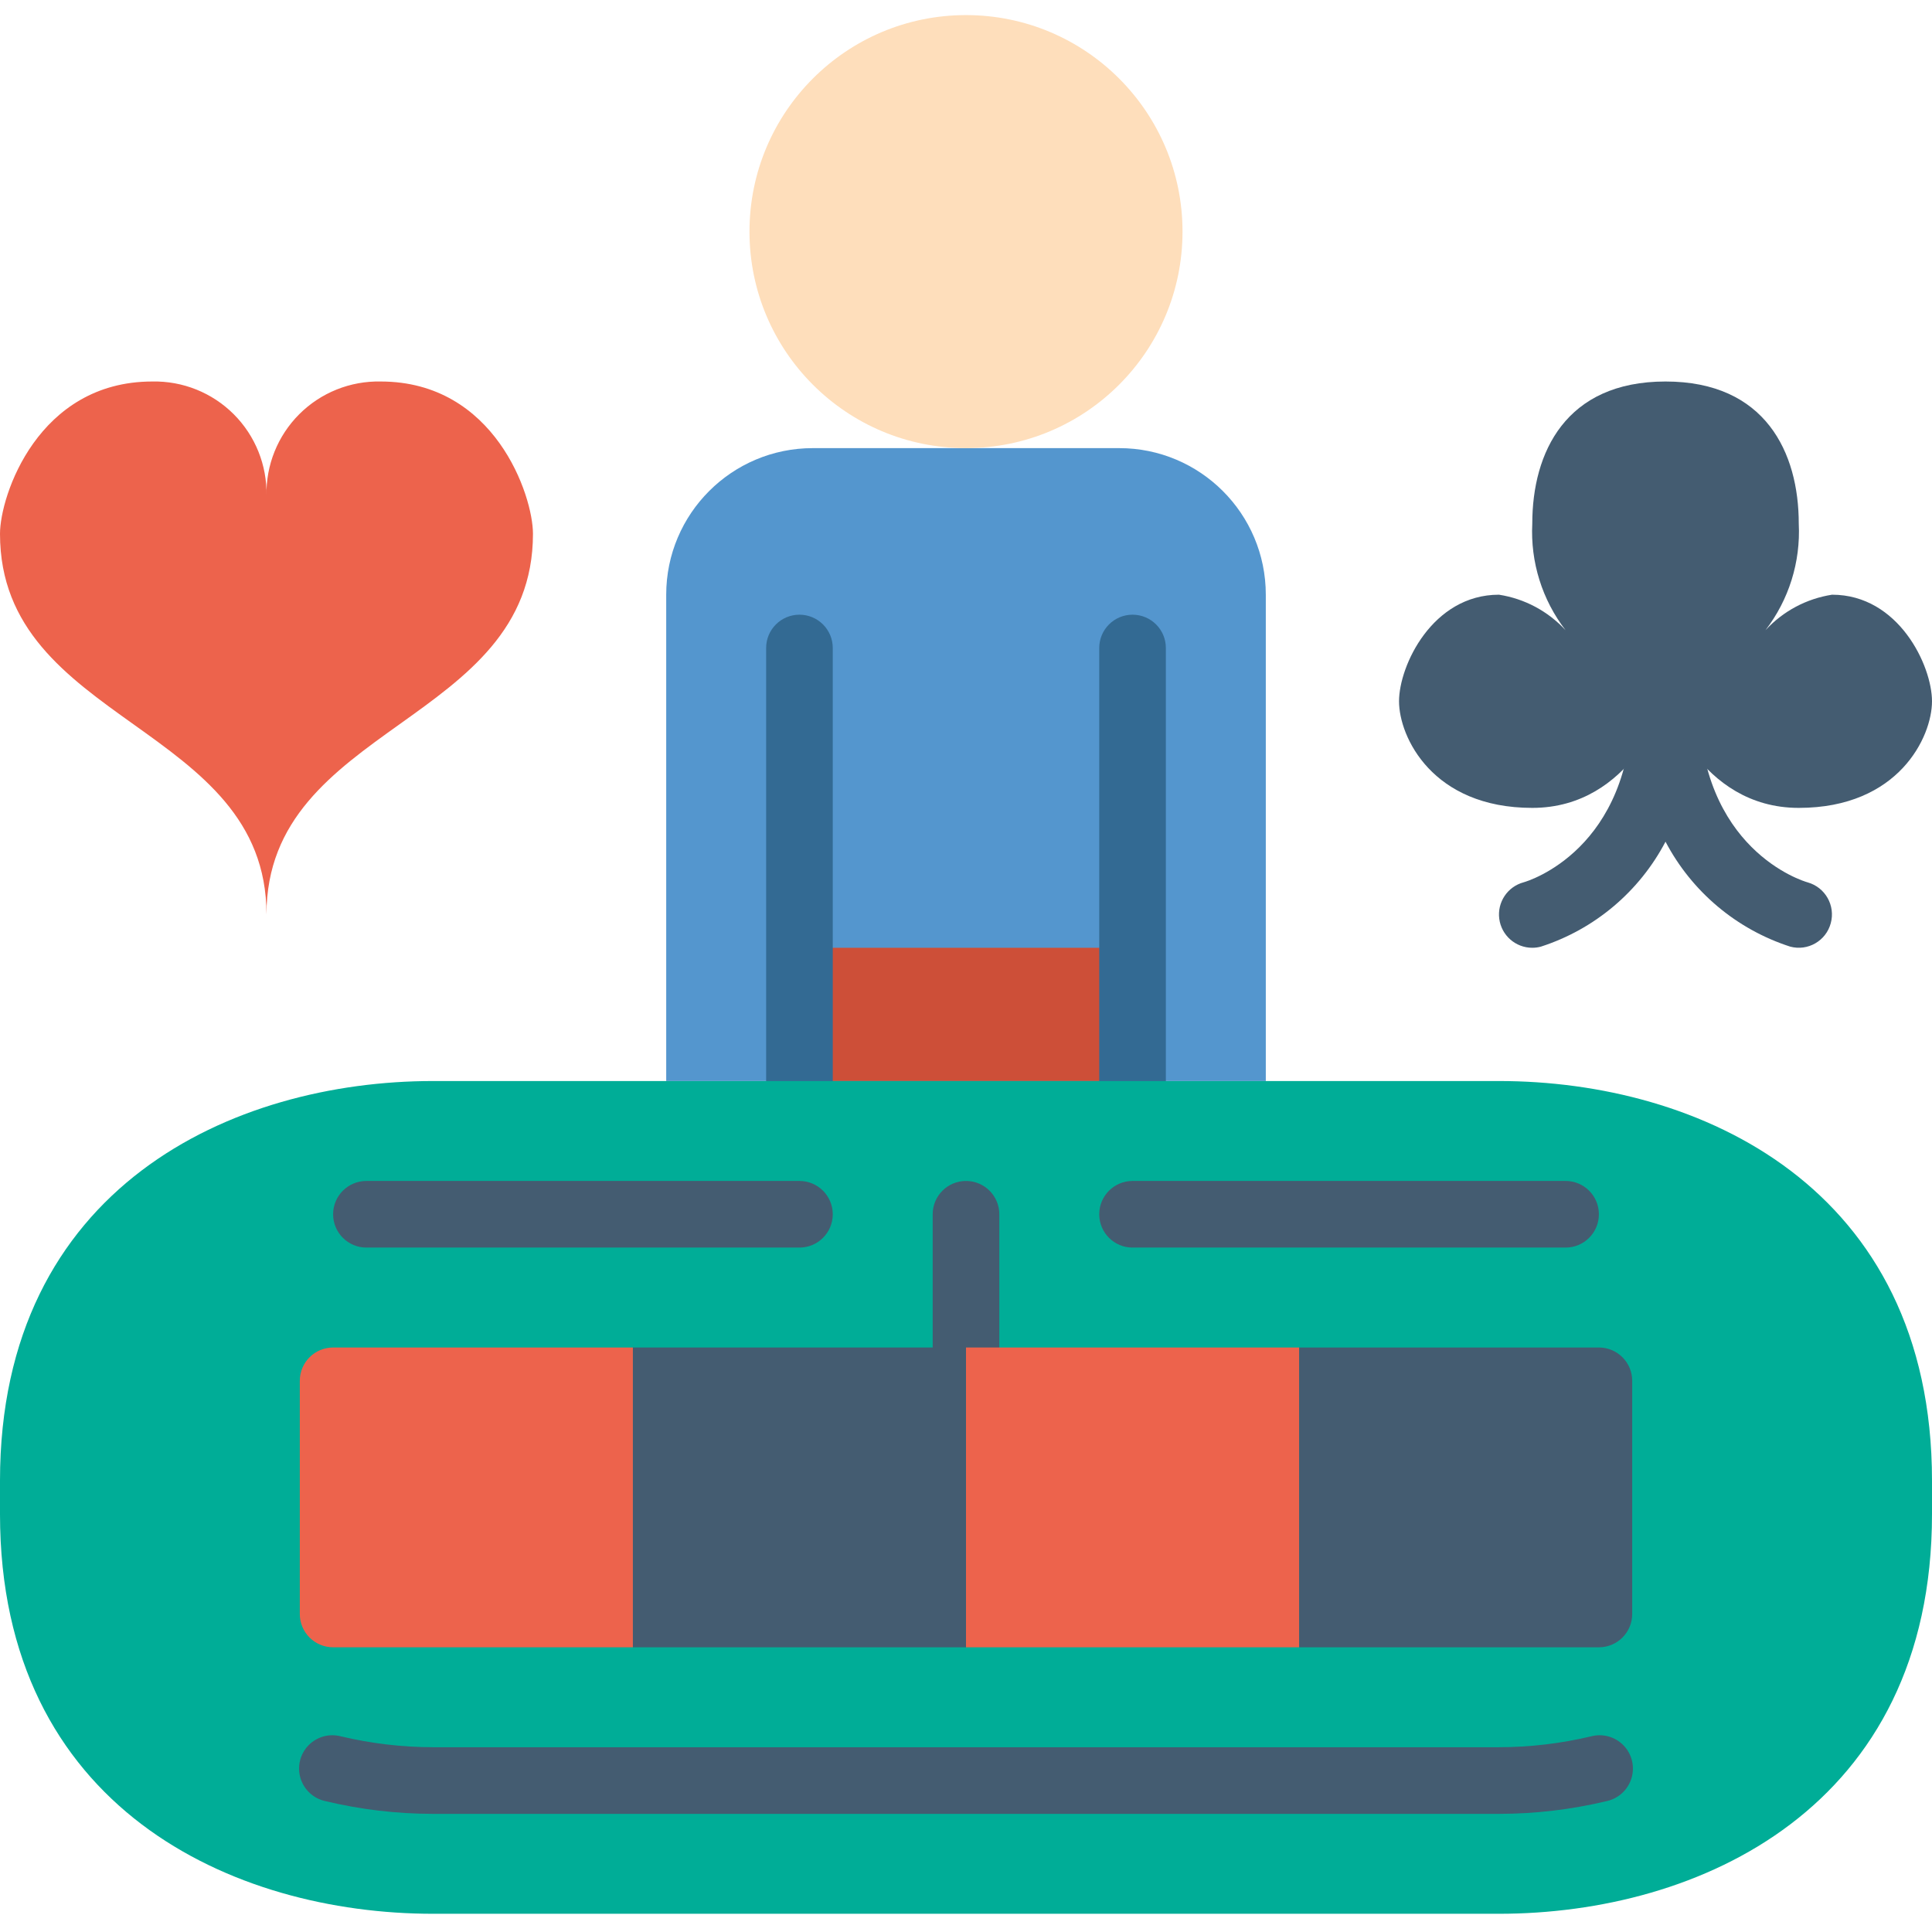 <?xml version="1.0" encoding="UTF-8"?> <svg xmlns="http://www.w3.org/2000/svg" height="512pt" viewBox="0 -4 512 512" width="512pt"><path d="m215.395 114.758h81.211c21.453 0 38.844 17.391 38.844 38.844v128.883h-158.898v-128.883c0-21.453 17.391-38.844 38.844-38.844zm0 0" fill="#5496ce"></path><path d="m211.863 247.172h88.273v35.312h-88.273zm0 0" fill="#cd4f38"></path><path d="m313.379 57.379c0 31.691-25.688 57.379-57.379 57.379s-57.379-25.688-57.379-57.379c0-31.688 25.688-57.379 57.379-57.379s57.379 25.691 57.379 57.379zm0 0" fill="#fedebb"></path><path d="m211.863 291.309c-4.875 0-8.828-3.949-8.828-8.824v-114.762c0-4.875 3.953-8.824 8.828-8.824s8.828 3.949 8.828 8.824v114.762c0 4.875-3.953 8.824-8.828 8.824zm0 0" fill="#336a93"></path><path d="m300.137 291.309c-4.875 0-8.828-3.949-8.828-8.824v-114.762c0-4.875 3.953-8.824 8.828-8.824s8.828 3.949 8.828 8.824v114.762c0 4.875-3.953 8.824-8.828 8.824zm0 0" fill="#336a93"></path><path d="m397.242 282.484h-282.484c-52.965 0-114.758 27.957-114.758 105.93v8.828c0 77.973 61.793 105.93 114.758 105.93h282.484c52.965 0 114.758-27.957 114.758-105.93v-8.828c0-77.973-61.793-105.93-114.758-105.93zm0 0" fill="#00ad97"></path><g fill="#445c71"><path d="m397.242 476.691h-282.484c-9.621-.004-19.207-1.141-28.566-3.383-3.125-.688-5.633-3.012-6.559-6.074-.922-3.066-.117-6.391 2.109-8.688 2.227-2.301 5.523-3.215 8.617-2.391 7.996 1.898 16.184 2.863 24.398 2.879h282.484c8.215-.016 16.402-.98 24.398-2.879 3.094-.824 6.391.09 8.617 2.391 2.227 2.297 3.031 5.621 2.109 8.688-.926 3.062-3.434 5.387-6.559 6.074-9.359 2.242-18.945 3.379-28.566 3.383zm0 0"></path><path d="m256 361.93c-4.875 0-8.828-3.949-8.828-8.828v-35.309c0-4.875 3.953-8.828 8.828-8.828s8.828 3.953 8.828 8.828v35.309c0 4.879-3.953 8.828-8.828 8.828zm0 0"></path><path d="m414.898 326.621h-114.762c-4.875 0-8.828-3.953-8.828-8.828s3.953-8.828 8.828-8.828h114.762c4.875 0 8.824 3.953 8.824 8.828s-3.949 8.828-8.824 8.828zm0 0"></path><path d="m211.863 326.621h-114.762c-4.875 0-8.824-3.953-8.824-8.828s3.949-8.828 8.824-8.828h114.762c4.875 0 8.828 3.953 8.828 8.828s-3.953 8.828-8.828 8.828zm0 0"></path></g><path d="m100.891 97.102c-8.078-.172-15.879 2.961-21.594 8.676s-8.848 13.516-8.676 21.598c.172-8.082-2.961-15.883-8.676-21.598-5.715-5.715-13.516-8.848-21.594-8.676-30.262 0-40.352 30.273-40.352 40.352 0 50.449 70.621 50.449 70.621 100.891 0-50.441 70.621-50.441 70.621-100.891 0-10.078-10.09-40.352-40.352-40.352zm0 0" fill="#ed634c"></path><path d="m406.07 247.172c-4.43 0-8.172-3.285-8.75-7.68-.574-4.391 2.191-8.531 6.473-9.676 1.109-.301 28.758-8.648 28.758-47.969 0-4.875 3.953-8.828 8.828-8.828s8.828 3.953 8.828 8.828c0 39.32 27.648 47.668 28.832 47.988 4.68 1.312 7.418 6.16 6.125 10.848-1.266 4.676-6.078 7.438-10.75 6.18-14.227-4.59-26.086-14.574-33.035-27.809-6.945 13.238-18.805 23.227-33.031 27.816-.746.199-1.508.301-2.277.301zm0 0" fill="#445c71"></path><path d="m441.379 97.102c26.484 0 35.312 18.832 35.312 37.668.508 10.168-2.621 20.184-8.828 28.25 4.648-5.047 10.871-8.371 17.652-9.418 17.656 0 26.484 18.828 26.484 28.246 0 9.418-8.828 28.25-35.309 28.25-26.484 0-35.312-28.25-35.312-28.25s-8.828 28.25-35.309 28.25c-26.484 0-35.312-18.832-35.312-28.25 0-9.418 8.828-28.246 26.484-28.246 6.781 1.047 13.004 4.371 17.656 9.418-6.211-8.066-9.34-18.082-8.828-28.25 0-18.836 8.828-37.668 35.309-37.668zm0 0" fill="#445c71"></path><path d="m167.723 353.102v79.449h-79.445c-4.875 0-8.828-3.953-8.828-8.828v-61.793c0-4.875 3.953-8.828 8.828-8.828zm0 0" fill="#ed634c"></path><path d="m167.723 353.102h88.277v79.449h-88.277zm0 0" fill="#445c71"></path><path d="m432.551 361.93v61.793c0 4.875-3.953 8.828-8.828 8.828h-79.445v-79.449h79.445c4.875 0 8.828 3.953 8.828 8.828zm0 0" fill="#445c71"></path><path d="m256 353.102h88.277v79.449h-88.277zm0 0" fill="#ed634c"></path></svg> 